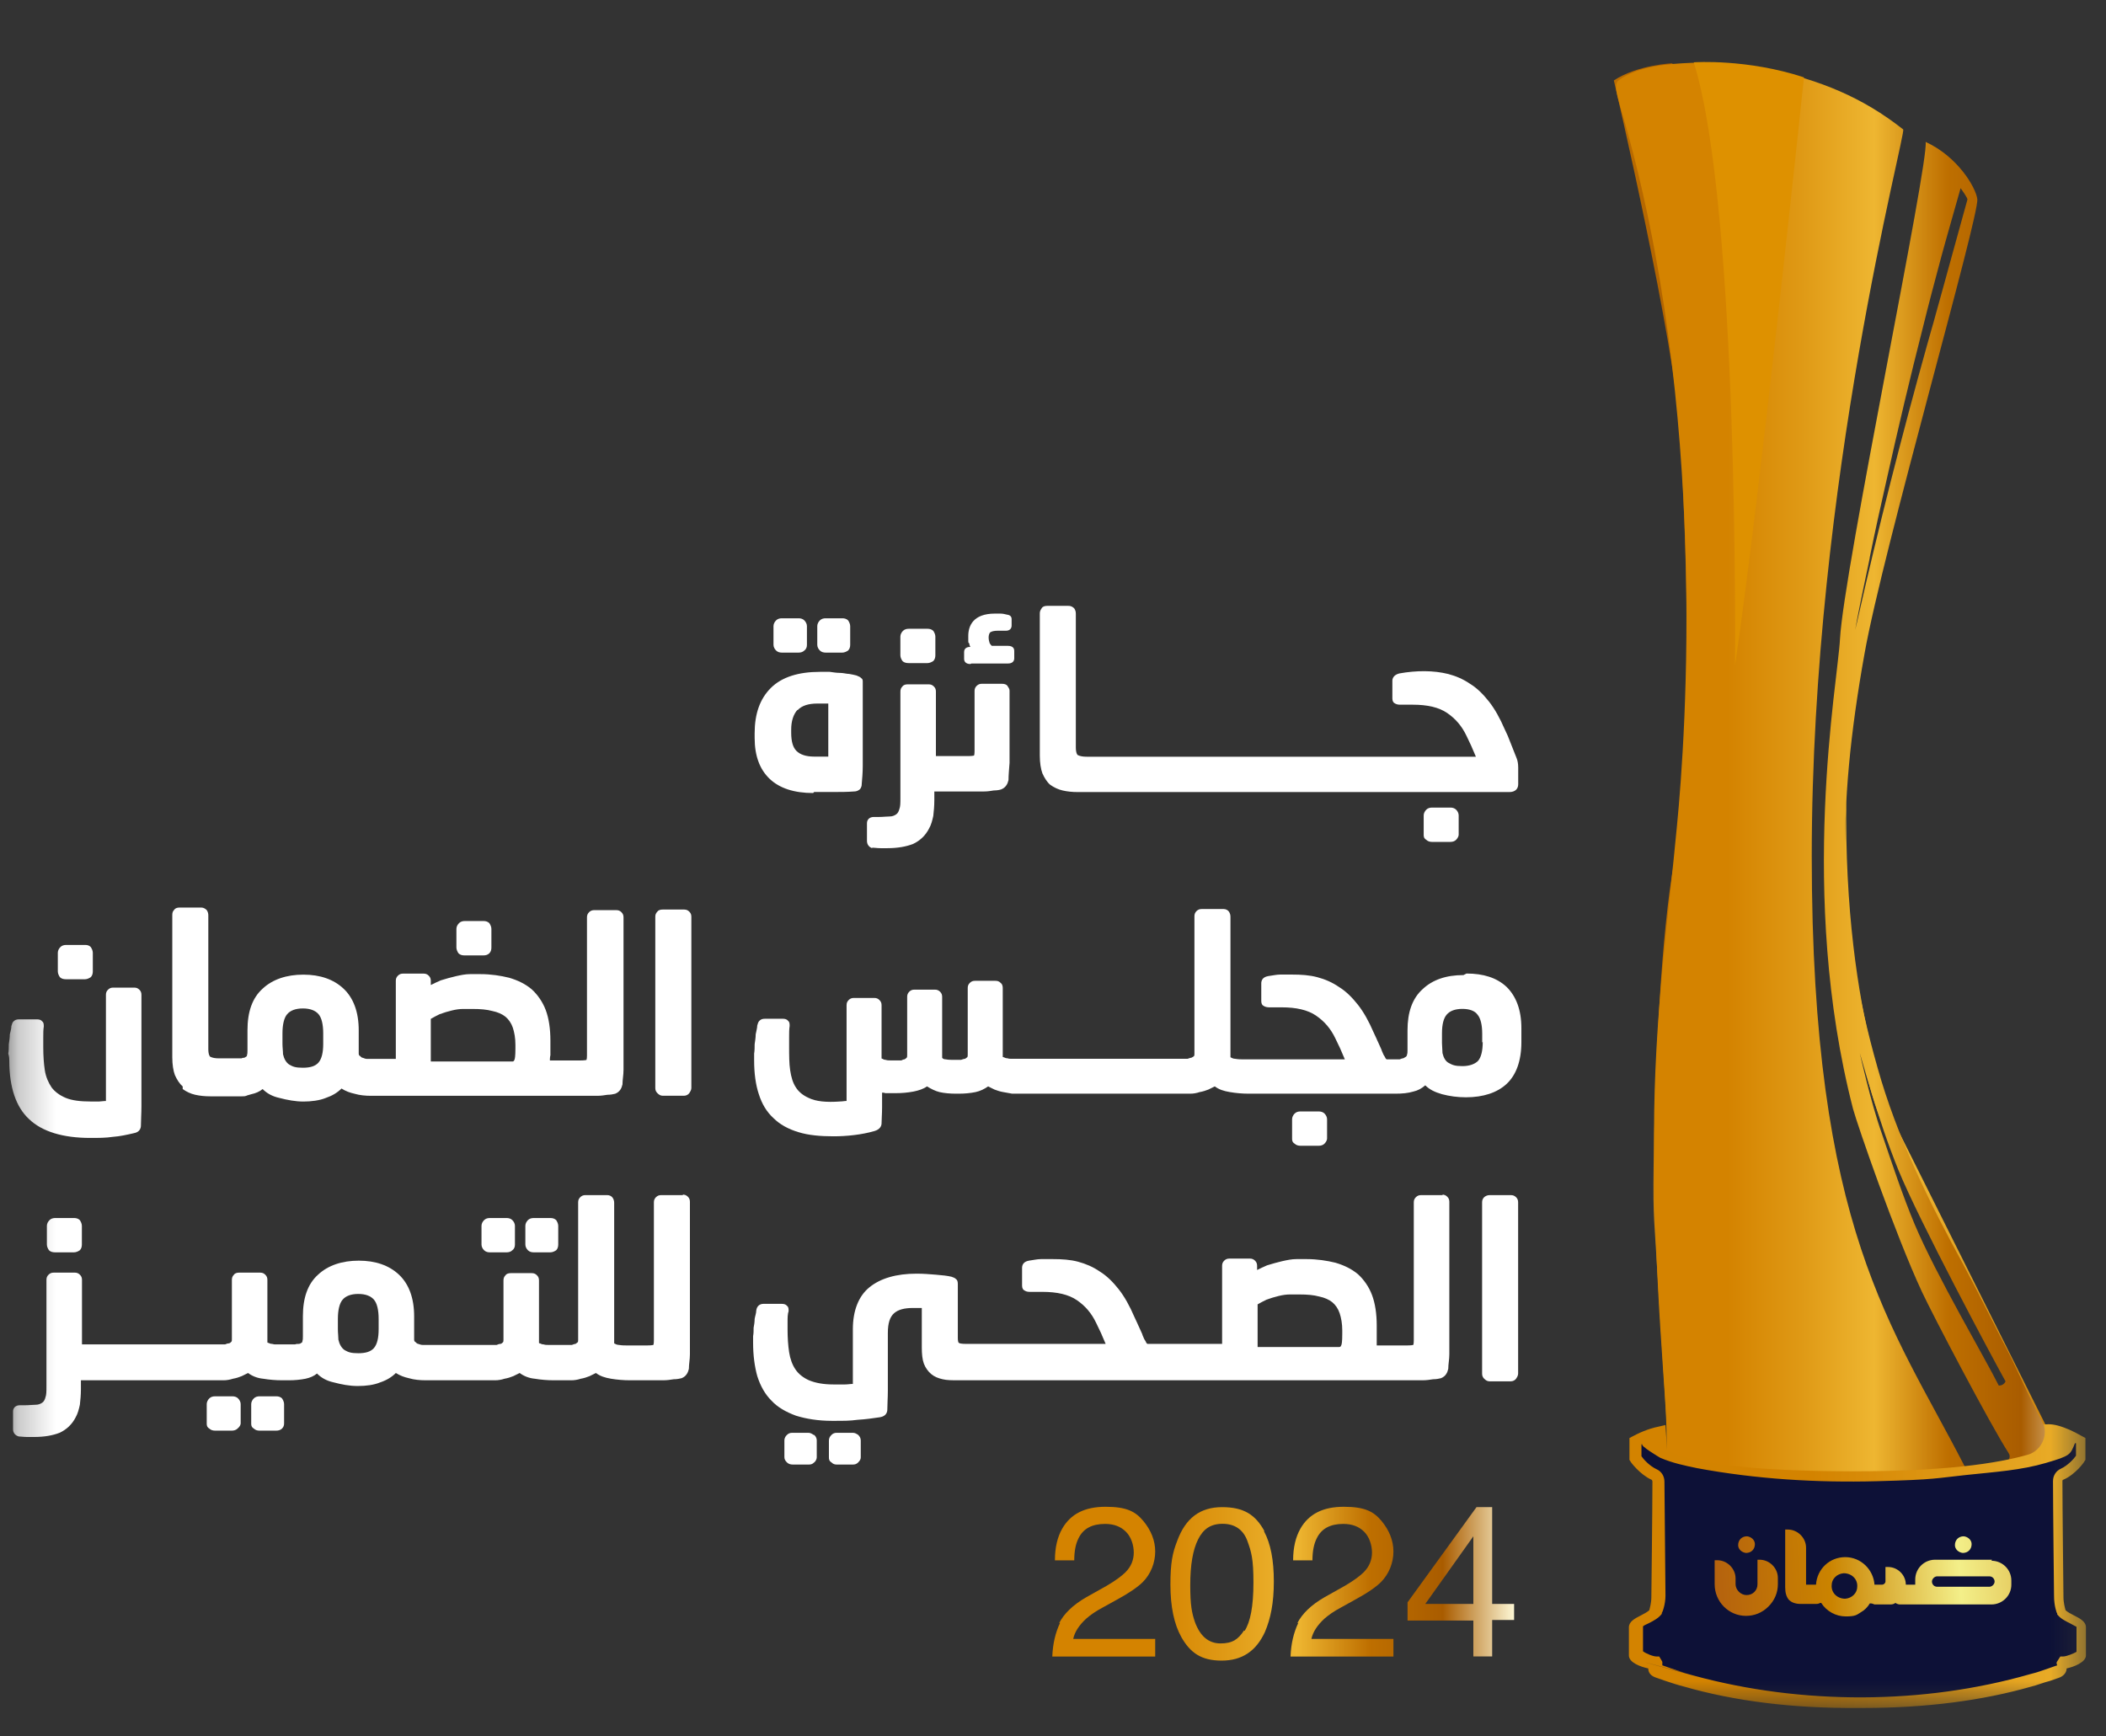<svg width="57" height="47" viewBox="0 0 57 47" fill="none" xmlns="http://www.w3.org/2000/svg">
    <rect x="0" y="0" width="57" height="47" fill="#333333" stroke="none"/>
    <mask id="mask0_3202_237" style="mask-type:luminance" maskUnits="userSpaceOnUse" x="0" y="0"
        width="57" height="47">
        <path d="M56.486 0.504H0.252V46.233H56.486V0.504Z" fill="white" />
    </mask>
    <g mask="url(#mask0_3202_237)">
        <path
            d="M2.457 30.802C2.655 30.802 2.867 30.802 3.051 30.773C3.249 30.759 3.433 30.717 3.616 30.675C3.786 30.647 3.814 30.534 3.814 30.464C3.814 30.309 3.828 30.14 3.828 29.943C3.828 29.746 3.828 29.577 3.828 29.422V26.93C3.828 26.874 3.814 26.831 3.772 26.789C3.729 26.747 3.687 26.733 3.63 26.733H3.065C3.008 26.733 2.966 26.747 2.924 26.789C2.881 26.831 2.867 26.874 2.867 26.93V29.309C2.867 29.45 2.867 29.619 2.867 29.802C2.796 29.802 2.726 29.816 2.683 29.816C2.613 29.816 2.542 29.816 2.457 29.816C2.174 29.816 1.948 29.788 1.779 29.718C1.609 29.647 1.482 29.549 1.397 29.436C1.312 29.309 1.241 29.154 1.213 28.971C1.185 28.788 1.171 28.577 1.171 28.338C1.171 28.099 1.171 28.197 1.171 28.084C1.171 27.972 1.171 27.873 1.185 27.789C1.185 27.733 1.185 27.676 1.143 27.648C1.114 27.606 1.058 27.592 1.001 27.592H0.52C0.45 27.592 0.407 27.606 0.365 27.648C0.337 27.676 0.323 27.718 0.308 27.775C0.308 27.845 0.28 27.93 0.266 28C0.266 28.084 0.252 28.169 0.238 28.267C0.238 28.352 0.238 28.436 0.224 28.521C0.252 28.605 0.252 28.676 0.252 28.718C0.252 29.436 0.436 29.971 0.789 30.295C1.142 30.633 1.708 30.802 2.443 30.802H2.457Z"
            fill="white" />
        <path
            d="M1.791 26.507H2.3C2.357 26.507 2.413 26.479 2.456 26.451C2.498 26.409 2.512 26.352 2.512 26.296V25.789C2.512 25.733 2.484 25.676 2.456 25.634C2.413 25.592 2.371 25.578 2.3 25.578H1.791C1.735 25.578 1.678 25.592 1.636 25.634C1.593 25.676 1.565 25.733 1.565 25.789V26.296C1.565 26.352 1.593 26.409 1.621 26.451C1.664 26.493 1.72 26.507 1.791 26.507Z"
            fill="white" />
        <path
            d="M4.945 29.479C5.044 29.55 5.157 29.606 5.285 29.634C5.412 29.662 5.539 29.676 5.695 29.676H6.514C6.613 29.676 6.642 29.676 6.698 29.648C6.712 29.648 6.741 29.634 6.797 29.62C6.924 29.592 7.023 29.55 7.108 29.479C7.221 29.592 7.363 29.676 7.561 29.719C7.773 29.775 7.999 29.817 8.211 29.817C8.423 29.817 8.649 29.789 8.819 29.719C8.988 29.662 9.13 29.578 9.243 29.465C9.356 29.536 9.469 29.578 9.596 29.606C9.738 29.648 9.893 29.662 10.049 29.662H15.562C15.646 29.662 15.745 29.662 15.844 29.662C15.943 29.662 16.056 29.662 16.155 29.662C16.268 29.662 16.353 29.648 16.438 29.634C16.523 29.634 16.594 29.62 16.65 29.606C16.721 29.578 16.763 29.536 16.792 29.493C16.82 29.451 16.834 29.409 16.848 29.352C16.848 29.226 16.876 29.099 16.876 28.958C16.876 28.817 16.876 28.691 16.876 28.578V24.833C16.876 24.777 16.862 24.735 16.82 24.692C16.777 24.65 16.735 24.636 16.678 24.636H16.085C16.028 24.636 15.986 24.65 15.943 24.692C15.901 24.735 15.887 24.777 15.887 24.833V28.564C15.887 28.663 15.873 28.691 15.873 28.691C15.873 28.691 15.83 28.705 15.703 28.705H14.883C14.883 28.663 14.883 28.62 14.897 28.564C14.897 28.522 14.897 28.48 14.897 28.423V28.17C14.897 27.846 14.855 27.564 14.77 27.339C14.685 27.114 14.544 26.917 14.388 26.776C14.219 26.635 14.021 26.537 13.78 26.466C13.554 26.41 13.286 26.368 13.003 26.368C12.72 26.368 12.833 26.368 12.72 26.368C12.593 26.368 12.466 26.396 12.339 26.424C12.211 26.452 12.07 26.494 11.929 26.537C11.83 26.579 11.745 26.621 11.66 26.663V26.551C11.66 26.494 11.646 26.452 11.604 26.41C11.561 26.368 11.519 26.354 11.462 26.354H10.911C10.854 26.354 10.812 26.368 10.77 26.41C10.727 26.452 10.713 26.494 10.713 26.551V28.663H10.034C10.02 28.663 9.992 28.663 9.935 28.663C9.893 28.663 9.865 28.649 9.822 28.634C9.794 28.634 9.766 28.606 9.738 28.578C9.723 28.578 9.709 28.55 9.709 28.522C9.709 28.48 9.709 28.437 9.709 28.395V27.888C9.709 27.396 9.568 27.015 9.299 26.762C9.031 26.509 8.663 26.382 8.211 26.382C7.758 26.382 7.377 26.509 7.108 26.762C6.825 27.015 6.698 27.396 6.698 27.888V28.423C6.698 28.48 6.698 28.522 6.684 28.564C6.684 28.578 6.684 28.592 6.656 28.606C6.642 28.62 6.613 28.634 6.585 28.634C6.571 28.634 6.557 28.634 6.543 28.648H5.935C5.822 28.648 5.751 28.634 5.695 28.606C5.68 28.606 5.638 28.55 5.638 28.395V24.777C5.638 24.721 5.624 24.678 5.596 24.636C5.567 24.608 5.525 24.566 5.44 24.566H4.861C4.804 24.566 4.747 24.58 4.719 24.622C4.677 24.664 4.663 24.706 4.663 24.763V28.62C4.663 28.817 4.691 28.986 4.733 29.099C4.79 29.226 4.861 29.338 4.945 29.409V29.479ZM7.645 27.973C7.645 27.733 7.688 27.55 7.773 27.452C7.857 27.353 7.999 27.297 8.197 27.297C8.395 27.297 8.536 27.353 8.621 27.452C8.706 27.55 8.748 27.733 8.748 27.973V28.254C8.748 28.494 8.706 28.663 8.621 28.761C8.536 28.86 8.395 28.902 8.197 28.902C7.999 28.902 7.928 28.874 7.829 28.817C7.744 28.761 7.688 28.663 7.66 28.536C7.66 28.451 7.645 28.353 7.645 28.254V27.973ZM11.66 28.705V27.579C11.731 27.536 11.816 27.494 11.9 27.452C12.014 27.41 12.113 27.381 12.226 27.353C12.339 27.325 12.438 27.311 12.537 27.311C12.636 27.311 12.72 27.311 12.791 27.311C13.003 27.311 13.173 27.325 13.328 27.367C13.47 27.396 13.597 27.452 13.682 27.522C13.766 27.593 13.837 27.691 13.88 27.818C13.922 27.945 13.95 28.099 13.95 28.282V28.381C13.95 28.592 13.936 28.663 13.922 28.691C13.908 28.733 13.88 28.733 13.865 28.733H12.367C12.197 28.733 12.056 28.733 11.929 28.733C11.83 28.733 11.731 28.733 11.66 28.733V28.705Z"
            fill="white" />
        <path
            d="M12.579 25.861H13.088C13.145 25.861 13.201 25.846 13.244 25.804C13.286 25.762 13.3 25.706 13.3 25.649V25.143C13.3 25.086 13.272 25.03 13.244 24.988C13.201 24.945 13.145 24.931 13.088 24.931H12.579C12.523 24.931 12.466 24.945 12.424 24.988C12.381 25.03 12.353 25.086 12.353 25.143V25.649C12.353 25.706 12.381 25.762 12.409 25.804C12.452 25.846 12.508 25.861 12.565 25.861H12.579Z"
            fill="white" />
        <path
            d="M18.514 24.62H17.934C17.878 24.62 17.821 24.634 17.793 24.676C17.75 24.718 17.736 24.76 17.736 24.817V29.449C17.736 29.505 17.75 29.547 17.793 29.59C17.835 29.632 17.878 29.66 17.934 29.66H18.514C18.57 29.66 18.627 29.632 18.655 29.59C18.683 29.547 18.712 29.505 18.712 29.449V24.817C18.712 24.76 18.698 24.718 18.655 24.676C18.613 24.634 18.57 24.62 18.514 24.62Z"
            fill="white" />
        <path
            d="M35.692 31.014C35.748 31.014 35.805 31 35.847 30.958C35.904 30.902 35.918 30.845 35.918 30.817V30.296C35.918 30.24 35.89 30.183 35.847 30.141C35.805 30.099 35.748 30.085 35.692 30.085H35.197C35.14 30.085 35.084 30.099 35.041 30.141C34.999 30.183 34.971 30.24 34.971 30.296V30.817C34.971 30.859 34.971 30.916 35.041 30.958C35.084 31 35.14 31.014 35.197 31.014H35.692Z"
            fill="white" />
        <path
            d="M39.608 26.394C39.141 26.394 38.774 26.52 38.505 26.774C38.222 27.027 38.095 27.407 38.095 27.886V28.421C38.095 28.463 38.095 28.52 38.081 28.548C38.081 28.576 38.067 28.59 38.053 28.604C38.025 28.618 38.01 28.632 37.982 28.646C37.954 28.646 37.925 28.66 37.883 28.675C37.841 28.675 37.812 28.675 37.784 28.675H37.572C37.544 28.675 37.53 28.675 37.53 28.675C37.53 28.675 37.502 28.66 37.487 28.618C37.487 28.618 37.473 28.59 37.445 28.548C37.431 28.506 37.403 28.463 37.388 28.407L37.318 28.252C37.304 28.21 37.275 28.168 37.261 28.125L37.176 27.942C37.049 27.647 36.908 27.393 36.752 27.196C36.597 26.999 36.427 26.83 36.243 26.718C36.06 26.591 35.862 26.506 35.65 26.45C35.438 26.394 35.211 26.38 34.971 26.38C34.731 26.38 34.745 26.38 34.646 26.38C34.547 26.38 34.434 26.408 34.321 26.422C34.165 26.45 34.137 26.549 34.137 26.619V27.098C34.137 27.168 34.165 27.21 34.194 27.224C34.236 27.253 34.292 27.267 34.349 27.267C34.392 27.267 34.448 27.267 34.533 27.267C34.603 27.267 34.66 27.267 34.688 27.267C35.084 27.267 35.395 27.337 35.621 27.492C35.847 27.647 36.017 27.844 36.144 28.111L36.272 28.379L36.399 28.675H33.642C33.586 28.675 33.515 28.675 33.43 28.66C33.374 28.66 33.331 28.632 33.303 28.618V24.817C33.303 24.761 33.289 24.718 33.261 24.676C33.232 24.634 33.176 24.606 33.119 24.606H32.526C32.469 24.606 32.427 24.62 32.384 24.662C32.342 24.704 32.328 24.747 32.328 24.803V28.52C32.328 28.548 32.328 28.576 32.313 28.59C32.299 28.604 32.271 28.618 32.243 28.632C32.215 28.632 32.186 28.646 32.144 28.66C32.101 28.66 32.059 28.66 32.031 28.66H27.479C27.451 28.66 27.422 28.66 27.38 28.66C27.337 28.66 27.309 28.66 27.267 28.646C27.224 28.646 27.196 28.632 27.168 28.618C27.168 28.618 27.14 28.618 27.14 28.604V26.746C27.14 26.689 27.125 26.633 27.083 26.605C27.041 26.563 26.998 26.549 26.942 26.549H26.39C26.334 26.549 26.291 26.563 26.249 26.605C26.206 26.647 26.192 26.689 26.192 26.746V28.548C26.192 28.576 26.192 28.604 26.178 28.618C26.164 28.632 26.136 28.646 26.122 28.66C26.093 28.66 26.051 28.675 26.009 28.689C25.966 28.689 25.924 28.689 25.895 28.689H25.839C25.754 28.689 25.669 28.689 25.599 28.675C25.528 28.675 25.514 28.646 25.5 28.632V26.985C25.5 26.929 25.486 26.887 25.443 26.844C25.401 26.802 25.358 26.788 25.302 26.788H24.75C24.694 26.788 24.651 26.802 24.609 26.844C24.567 26.887 24.553 26.929 24.553 26.985V28.562C24.553 28.59 24.553 28.618 24.538 28.632C24.524 28.646 24.51 28.66 24.482 28.675C24.454 28.675 24.425 28.689 24.397 28.703C24.369 28.703 24.326 28.703 24.284 28.703H24.185C24.157 28.703 24.128 28.703 24.086 28.703C24.044 28.703 24.015 28.703 23.973 28.689C23.945 28.689 23.902 28.675 23.888 28.66C23.888 28.66 23.86 28.66 23.86 28.646V27.21C23.86 27.154 23.846 27.112 23.803 27.07C23.761 27.027 23.718 27.013 23.662 27.013H23.111C23.054 27.013 23.012 27.027 22.969 27.07C22.927 27.112 22.913 27.154 22.913 27.21V28.815C22.913 28.984 22.913 29.153 22.913 29.308C22.913 29.449 22.913 29.618 22.913 29.801C22.856 29.801 22.8 29.815 22.743 29.815C22.361 29.843 22.079 29.815 21.881 29.716C21.725 29.646 21.612 29.547 21.541 29.435C21.457 29.308 21.414 29.153 21.386 28.97C21.358 28.787 21.358 28.562 21.358 28.323C21.358 28.083 21.358 28.182 21.358 28.069C21.358 27.956 21.358 27.858 21.372 27.773C21.372 27.717 21.372 27.661 21.329 27.633C21.301 27.59 21.245 27.576 21.188 27.576H20.707C20.637 27.576 20.594 27.59 20.552 27.633C20.524 27.661 20.51 27.703 20.495 27.759C20.495 27.83 20.467 27.914 20.453 27.999C20.453 28.083 20.439 28.168 20.425 28.266C20.425 28.351 20.425 28.435 20.411 28.52C20.411 28.604 20.411 28.66 20.411 28.703C20.411 29.055 20.453 29.364 20.538 29.618C20.623 29.885 20.75 30.097 20.934 30.265C21.103 30.434 21.329 30.561 21.612 30.646C21.881 30.73 22.206 30.758 22.559 30.758C22.913 30.758 23.323 30.716 23.662 30.617C23.817 30.575 23.86 30.477 23.86 30.406C23.86 30.294 23.874 30.153 23.874 29.97C23.874 29.843 23.874 29.702 23.874 29.576C23.902 29.576 23.931 29.576 23.959 29.59C24.015 29.59 24.072 29.59 24.128 29.59H24.242C24.411 29.59 24.567 29.576 24.722 29.547C24.864 29.519 24.991 29.477 25.09 29.407C25.203 29.477 25.316 29.533 25.429 29.561C25.556 29.59 25.712 29.604 25.867 29.604H25.952C26.108 29.604 26.263 29.59 26.404 29.561C26.532 29.533 26.645 29.477 26.744 29.407C26.8 29.435 26.857 29.463 26.913 29.491C26.984 29.519 27.069 29.547 27.154 29.561C27.238 29.576 27.309 29.59 27.394 29.604C27.465 29.604 27.535 29.604 27.606 29.604H31.988C32.059 29.604 32.144 29.604 32.215 29.604C32.299 29.604 32.384 29.59 32.469 29.561C32.554 29.547 32.639 29.519 32.709 29.491C32.766 29.463 32.822 29.435 32.879 29.407C32.992 29.491 33.119 29.533 33.289 29.561C33.459 29.59 33.628 29.604 33.798 29.604H37.77C37.954 29.604 38.109 29.59 38.251 29.547C38.378 29.519 38.477 29.463 38.576 29.378C38.689 29.491 38.83 29.561 39.028 29.618C39.24 29.674 39.452 29.702 39.678 29.702C40.145 29.702 40.527 29.576 40.781 29.336C41.035 29.097 41.177 28.717 41.177 28.21V27.83C41.177 27.337 41.035 26.971 40.781 26.718C40.513 26.464 40.145 26.352 39.693 26.352L39.608 26.394ZM40.131 28.196C40.131 28.449 40.088 28.618 40.004 28.717C39.919 28.801 39.777 28.858 39.58 28.858C39.382 28.858 39.311 28.829 39.212 28.773C39.127 28.731 39.071 28.632 39.042 28.506C39.042 28.421 39.028 28.323 39.028 28.238V27.971C39.028 27.731 39.071 27.562 39.156 27.464C39.24 27.365 39.382 27.309 39.58 27.309C39.777 27.309 39.919 27.365 39.989 27.464C40.074 27.562 40.117 27.745 40.117 27.985V28.224L40.131 28.196Z"
            fill="white" />
        <path
            d="M22.036 21.438H22.164C22.305 21.438 22.46 21.438 22.602 21.438C22.757 21.438 22.927 21.438 23.111 21.424C23.167 21.424 23.21 21.41 23.252 21.381C23.28 21.367 23.323 21.311 23.323 21.227C23.337 21.072 23.351 20.903 23.351 20.72C23.351 20.537 23.351 20.382 23.351 20.241V18.467C23.351 18.411 23.351 18.383 23.309 18.355C23.28 18.326 23.252 18.312 23.181 18.284C23.125 18.27 23.068 18.256 22.983 18.242C22.913 18.242 22.828 18.214 22.729 18.214C22.644 18.214 22.559 18.2 22.46 18.186C22.361 18.186 22.277 18.186 22.192 18.186C21.612 18.186 21.16 18.326 20.863 18.622C20.566 18.918 20.425 19.326 20.425 19.847V19.974C20.425 20.466 20.566 20.832 20.835 21.086C21.103 21.339 21.499 21.466 22.008 21.466L22.036 21.438ZM21.584 19.227C21.697 19.101 21.881 19.044 22.121 19.044C22.361 19.044 22.263 19.044 22.319 19.044C22.347 19.044 22.39 19.044 22.418 19.044V20.48C22.376 20.48 22.319 20.48 22.263 20.48H22.036C21.81 20.48 21.655 20.424 21.556 20.326C21.457 20.227 21.414 20.058 21.414 19.833V19.748C21.414 19.523 21.471 19.34 21.584 19.213V19.227Z"
            fill="white" />
        <path
            d="M21.161 17.665H21.614C21.67 17.665 21.727 17.651 21.769 17.609C21.826 17.567 21.84 17.51 21.84 17.454V16.947C21.84 16.891 21.811 16.835 21.769 16.792C21.727 16.75 21.67 16.736 21.614 16.736H21.161C21.105 16.736 21.048 16.75 21.006 16.792C20.963 16.835 20.935 16.891 20.935 16.947V17.454C20.935 17.51 20.963 17.567 21.006 17.609C21.048 17.651 21.105 17.665 21.161 17.665Z"
            fill="white" />
        <path
            d="M22.346 17.665H22.799C22.855 17.665 22.912 17.637 22.954 17.609C22.997 17.567 23.011 17.51 23.011 17.454V16.947C23.011 16.891 22.982 16.835 22.954 16.792C22.912 16.75 22.855 16.736 22.799 16.736H22.346C22.29 16.736 22.233 16.75 22.191 16.792C22.148 16.835 22.12 16.891 22.12 16.947V17.454C22.12 17.51 22.148 17.567 22.191 17.609C22.233 17.651 22.29 17.665 22.346 17.665Z"
            fill="white" />
        <path
            d="M23.606 22.944C23.663 22.944 23.733 22.959 23.832 22.959C23.917 22.959 23.988 22.959 24.016 22.959C24.299 22.959 24.525 22.916 24.709 22.846C24.893 22.761 25.048 22.621 25.147 22.424C25.204 22.325 25.232 22.212 25.26 22.086C25.274 21.959 25.288 21.818 25.288 21.663V21.424H26.038C26.122 21.424 26.221 21.424 26.32 21.424C26.419 21.424 26.518 21.424 26.631 21.424C26.73 21.424 26.815 21.41 26.9 21.396C26.985 21.396 27.055 21.382 27.098 21.368C27.169 21.339 27.211 21.297 27.239 21.255C27.268 21.213 27.282 21.171 27.296 21.114C27.296 20.987 27.31 20.833 27.324 20.65C27.324 20.466 27.324 20.227 27.324 19.96V19.354C27.324 19.256 27.324 19.157 27.324 19.059C27.324 18.96 27.324 18.833 27.324 18.693C27.324 18.65 27.296 18.608 27.267 18.566C27.239 18.524 27.183 18.509 27.112 18.509H26.575C26.518 18.509 26.476 18.524 26.433 18.566C26.391 18.608 26.377 18.65 26.377 18.707C26.377 19.03 26.377 19.312 26.377 19.566V20.326C26.377 20.424 26.363 20.452 26.363 20.452C26.363 20.452 26.32 20.466 26.193 20.466H25.331V18.721C25.331 18.664 25.317 18.622 25.274 18.58C25.232 18.538 25.189 18.524 25.133 18.524H24.567C24.511 18.524 24.454 18.538 24.426 18.58C24.384 18.622 24.37 18.664 24.37 18.721V21.607C24.37 21.734 24.37 21.832 24.341 21.903C24.327 21.959 24.299 22.015 24.256 22.043C24.214 22.072 24.157 22.1 24.087 22.1C24.002 22.1 23.903 22.114 23.79 22.114H23.649C23.535 22.114 23.465 22.184 23.465 22.283V22.761C23.465 22.86 23.521 22.93 23.606 22.959V22.944Z"
            fill="white" />
        <path
            d="M24.595 17.949H25.104C25.161 17.949 25.217 17.921 25.26 17.893C25.302 17.851 25.316 17.794 25.316 17.738V17.231C25.316 17.175 25.288 17.119 25.26 17.076C25.217 17.034 25.161 17.02 25.104 17.02H24.595C24.539 17.02 24.482 17.034 24.44 17.076C24.397 17.119 24.369 17.175 24.369 17.231V17.738C24.369 17.794 24.397 17.851 24.426 17.893C24.468 17.935 24.525 17.949 24.595 17.949Z"
            fill="white" />
        <path
            d="M26.292 17.96H27.281C27.409 17.96 27.451 17.89 27.451 17.82V17.623C27.451 17.594 27.451 17.482 27.281 17.482H26.843C26.829 17.468 26.801 17.44 26.786 17.411C26.772 17.369 26.758 17.313 26.758 17.256C26.758 17.2 26.772 17.144 26.801 17.116C26.843 17.088 26.914 17.073 26.998 17.073H27.225C27.338 17.073 27.38 17.003 27.38 16.933V16.764C27.38 16.736 27.38 16.651 27.253 16.637C27.196 16.623 27.14 16.609 27.069 16.609C27.013 16.609 26.956 16.609 26.928 16.609C26.334 16.609 26.207 16.947 26.207 17.214C26.207 17.482 26.207 17.355 26.235 17.425C26.235 17.454 26.249 17.482 26.263 17.51C26.108 17.51 26.094 17.608 26.094 17.651V17.834C26.094 17.904 26.136 17.974 26.263 17.974L26.292 17.96Z"
            fill="white" />
        <path
            d="M41.049 20.525L40.809 19.919L40.724 19.736C40.597 19.441 40.455 19.187 40.3 18.99C40.144 18.793 39.975 18.624 39.791 18.512C39.607 18.385 39.409 18.3 39.197 18.244C38.801 18.145 38.335 18.145 37.868 18.23C37.713 18.272 37.685 18.371 37.685 18.427V18.906C37.685 18.976 37.713 19.018 37.741 19.032C37.784 19.061 37.826 19.075 37.897 19.075C37.939 19.075 37.996 19.075 38.08 19.075C38.151 19.075 38.208 19.075 38.236 19.075C38.632 19.075 38.943 19.145 39.169 19.3C39.395 19.455 39.565 19.652 39.692 19.919L39.819 20.187L39.946 20.483H29.415C29.302 20.483 29.231 20.468 29.174 20.44C29.16 20.44 29.118 20.384 29.118 20.229V16.611C29.118 16.555 29.104 16.512 29.076 16.47C29.047 16.442 29.005 16.4 28.92 16.4H28.34C28.284 16.4 28.227 16.414 28.199 16.456C28.171 16.498 28.143 16.54 28.143 16.597V20.454C28.143 20.651 28.171 20.82 28.213 20.933C28.27 21.06 28.34 21.172 28.425 21.243C28.524 21.313 28.637 21.369 28.765 21.398C28.892 21.426 29.019 21.44 29.174 21.44H40.851C41.007 21.44 41.091 21.355 41.091 21.229V20.778C41.091 20.68 41.077 20.595 41.049 20.525Z"
            fill="white" />
        <path
            d="M39.254 22.789C39.311 22.789 39.367 22.775 39.41 22.733C39.466 22.676 39.48 22.62 39.48 22.592V22.071C39.48 22.015 39.452 21.958 39.41 21.916C39.367 21.874 39.311 21.86 39.254 21.86H38.759C38.703 21.86 38.646 21.874 38.604 21.916C38.562 21.958 38.533 22.015 38.533 22.071V22.592C38.533 22.634 38.533 22.691 38.604 22.733C38.646 22.775 38.703 22.789 38.759 22.789H39.254Z"
            fill="white" />
        <path
            d="M1.495 32.97C1.439 32.97 1.382 32.984 1.34 33.026C1.297 33.069 1.269 33.125 1.269 33.181V33.688C1.269 33.744 1.297 33.801 1.326 33.843C1.368 33.885 1.425 33.899 1.495 33.899H2.004C2.061 33.899 2.117 33.871 2.16 33.843C2.202 33.801 2.216 33.744 2.216 33.688V33.181C2.216 33.125 2.188 33.069 2.16 33.026C2.117 32.984 2.061 32.97 2.004 32.97H1.495Z"
            fill="white" />
        <path
            d="M6.273 37.796H5.821C5.764 37.796 5.708 37.81 5.665 37.852C5.623 37.895 5.595 37.951 5.595 38.007V38.528C5.595 38.57 5.595 38.627 5.665 38.669C5.708 38.711 5.764 38.725 5.821 38.725H6.273C6.33 38.725 6.386 38.711 6.429 38.669C6.499 38.612 6.514 38.556 6.514 38.528V38.007C6.514 37.951 6.485 37.895 6.443 37.852C6.401 37.81 6.344 37.796 6.287 37.796H6.273Z"
            fill="white" />
        <path
            d="M7.477 37.796H7.025C6.968 37.796 6.912 37.81 6.87 37.852C6.827 37.895 6.799 37.951 6.799 38.007V38.528C6.799 38.57 6.799 38.627 6.87 38.669C6.912 38.711 6.968 38.725 7.025 38.725H7.477C7.534 38.725 7.59 38.711 7.633 38.669C7.675 38.627 7.689 38.584 7.689 38.528V38.007C7.689 37.951 7.661 37.895 7.633 37.852C7.59 37.81 7.534 37.796 7.477 37.796Z"
            fill="white" />
        <path
            d="M13.258 32.97C13.202 32.97 13.145 32.984 13.103 33.026C13.06 33.069 13.032 33.125 13.032 33.181V33.688C13.032 33.744 13.06 33.801 13.103 33.843C13.145 33.885 13.202 33.899 13.258 33.899H13.711C13.767 33.899 13.824 33.885 13.866 33.843C13.923 33.801 13.937 33.744 13.937 33.688V33.181C13.937 33.125 13.909 33.069 13.866 33.026C13.824 32.984 13.767 32.97 13.711 32.97H13.258Z"
            fill="white" />
        <path
            d="M14.445 32.97C14.388 32.97 14.332 32.984 14.289 33.026C14.247 33.069 14.219 33.125 14.219 33.181V33.688C14.219 33.744 14.247 33.801 14.289 33.843C14.332 33.885 14.388 33.899 14.445 33.899H14.897C14.954 33.899 15.01 33.871 15.053 33.843C15.095 33.801 15.109 33.744 15.109 33.688V33.181C15.109 33.125 15.081 33.069 15.053 33.026C15.01 32.984 14.954 32.97 14.897 32.97H14.445Z"
            fill="white" />
        <path
            d="M18.489 32.35H17.896C17.839 32.35 17.797 32.364 17.754 32.406C17.712 32.449 17.698 32.491 17.698 32.547V36.278C17.698 36.377 17.684 36.405 17.684 36.405C17.684 36.405 17.641 36.419 17.514 36.419H16.963C16.906 36.419 16.835 36.419 16.751 36.405C16.694 36.405 16.652 36.377 16.623 36.363V32.561C16.623 32.505 16.609 32.463 16.581 32.42C16.553 32.378 16.496 32.35 16.44 32.35H15.846C15.789 32.35 15.747 32.364 15.705 32.406C15.662 32.449 15.648 32.491 15.648 32.547V36.264C15.648 36.292 15.648 36.32 15.634 36.334C15.62 36.349 15.591 36.363 15.577 36.377C15.549 36.377 15.521 36.391 15.478 36.405C15.436 36.405 15.394 36.405 15.365 36.405H14.927C14.899 36.405 14.871 36.405 14.828 36.405C14.786 36.405 14.758 36.405 14.715 36.391C14.673 36.391 14.644 36.377 14.616 36.363C14.616 36.363 14.588 36.363 14.588 36.349V34.659C14.588 34.603 14.574 34.56 14.531 34.518C14.489 34.476 14.447 34.462 14.39 34.462H13.825C13.768 34.462 13.711 34.476 13.683 34.518C13.641 34.56 13.627 34.603 13.627 34.659V36.264C13.627 36.292 13.627 36.32 13.612 36.334C13.598 36.349 13.57 36.377 13.542 36.377C13.514 36.377 13.471 36.391 13.443 36.405C13.4 36.405 13.358 36.405 13.33 36.405H11.534C11.52 36.405 11.492 36.405 11.435 36.405C11.393 36.405 11.365 36.391 11.322 36.377C11.294 36.377 11.266 36.349 11.238 36.32C11.223 36.32 11.209 36.292 11.209 36.264C11.209 36.222 11.209 36.179 11.209 36.137V35.63C11.209 35.138 11.068 34.758 10.799 34.504C10.531 34.251 10.163 34.124 9.711 34.124C9.258 34.124 8.877 34.251 8.608 34.504C8.325 34.758 8.198 35.138 8.198 35.63V36.166C8.198 36.222 8.198 36.264 8.184 36.306C8.184 36.32 8.184 36.334 8.156 36.349C8.142 36.363 8.113 36.377 8.085 36.377C8.057 36.377 8.014 36.377 7.986 36.391C7.944 36.391 7.915 36.391 7.887 36.391H7.576C7.548 36.391 7.52 36.391 7.477 36.391C7.435 36.391 7.407 36.391 7.364 36.377C7.322 36.377 7.293 36.363 7.265 36.349C7.265 36.349 7.237 36.349 7.237 36.334V34.645C7.237 34.589 7.223 34.546 7.18 34.504C7.138 34.462 7.096 34.448 7.039 34.448H6.474C6.417 34.448 6.36 34.462 6.332 34.504C6.29 34.546 6.276 34.589 6.276 34.645V36.25C6.276 36.278 6.276 36.306 6.261 36.32C6.247 36.334 6.219 36.363 6.191 36.363C6.163 36.363 6.12 36.377 6.092 36.391C6.049 36.391 6.007 36.391 5.979 36.391H2.219V34.645C2.219 34.589 2.204 34.546 2.162 34.504C2.12 34.462 2.077 34.448 2.021 34.448H1.455C1.399 34.448 1.356 34.462 1.314 34.504C1.271 34.546 1.257 34.589 1.257 34.645V37.531C1.257 37.658 1.257 37.756 1.229 37.827C1.215 37.883 1.187 37.939 1.144 37.968C1.102 37.996 1.045 38.024 0.975 38.024C0.89 38.024 0.791 38.038 0.678 38.038H0.536C0.423 38.038 0.353 38.108 0.353 38.207V38.686C0.353 38.784 0.409 38.855 0.508 38.883C0.565 38.883 0.635 38.897 0.734 38.897C0.819 38.897 0.89 38.897 0.918 38.897C1.201 38.897 1.427 38.855 1.611 38.784C1.794 38.7 1.95 38.559 2.049 38.362C2.105 38.263 2.134 38.151 2.162 38.024C2.176 37.897 2.19 37.756 2.19 37.602V37.362H6.007C6.007 37.362 6.035 37.362 6.049 37.362C6.134 37.362 6.219 37.348 6.304 37.32C6.389 37.306 6.474 37.278 6.544 37.249C6.601 37.221 6.657 37.193 6.714 37.165C6.827 37.249 6.968 37.306 7.124 37.32C7.293 37.348 7.463 37.362 7.633 37.362H7.831C7.972 37.362 8.128 37.348 8.269 37.32C8.396 37.292 8.495 37.249 8.58 37.179C8.693 37.292 8.834 37.376 9.032 37.419C9.244 37.475 9.456 37.517 9.683 37.517C9.909 37.517 10.121 37.489 10.29 37.419C10.46 37.362 10.601 37.278 10.714 37.165C10.828 37.236 10.941 37.278 11.068 37.306C11.209 37.348 11.365 37.362 11.52 37.362H13.174C13.245 37.362 13.316 37.362 13.4 37.362C13.485 37.362 13.57 37.348 13.655 37.32C13.74 37.306 13.825 37.278 13.895 37.249C13.952 37.221 14.008 37.193 14.065 37.165C14.178 37.249 14.319 37.306 14.475 37.32C14.644 37.348 14.814 37.362 14.984 37.362H15.238C15.309 37.362 15.38 37.362 15.464 37.362C15.549 37.362 15.634 37.348 15.719 37.32C15.804 37.306 15.888 37.278 15.959 37.249C16.016 37.221 16.072 37.193 16.129 37.165C16.242 37.249 16.369 37.292 16.539 37.32C16.708 37.348 16.878 37.362 17.048 37.362H17.359C17.443 37.362 17.542 37.362 17.641 37.362C17.74 37.362 17.853 37.362 17.952 37.362C18.051 37.362 18.15 37.348 18.235 37.334C18.32 37.334 18.39 37.32 18.447 37.306C18.518 37.278 18.56 37.236 18.588 37.193C18.617 37.151 18.631 37.109 18.645 37.052C18.645 36.926 18.673 36.799 18.673 36.658C18.673 36.517 18.673 36.391 18.673 36.278V32.533C18.673 32.477 18.659 32.434 18.617 32.392C18.574 32.35 18.532 32.336 18.475 32.336L18.489 32.35ZM10.248 35.701V35.982C10.248 36.222 10.206 36.391 10.121 36.489C10.036 36.588 9.895 36.63 9.697 36.63C9.499 36.63 9.428 36.602 9.329 36.546C9.244 36.489 9.188 36.391 9.159 36.264C9.159 36.179 9.145 36.081 9.145 35.982V35.701C9.145 35.462 9.188 35.278 9.273 35.18C9.357 35.081 9.499 35.025 9.697 35.025C9.895 35.025 10.036 35.081 10.121 35.18C10.206 35.278 10.248 35.462 10.248 35.701Z"
            fill="white" />
        <path
            d="M22.021 38.84C21.979 38.812 21.936 38.784 21.88 38.784H21.442C21.385 38.784 21.343 38.798 21.3 38.84C21.272 38.868 21.23 38.911 21.23 38.995V39.446C21.23 39.502 21.258 39.544 21.3 39.586C21.343 39.629 21.399 39.643 21.456 39.643H21.894C21.95 39.643 21.993 39.629 22.035 39.586C22.092 39.544 22.106 39.474 22.106 39.446V38.995C22.106 38.911 22.064 38.868 22.035 38.84H22.021Z"
            fill="white" />
        <path
            d="M23.227 38.84C23.184 38.812 23.142 38.784 23.085 38.784H22.647C22.59 38.784 22.548 38.798 22.506 38.84C22.463 38.882 22.435 38.925 22.435 38.995V39.446C22.435 39.488 22.435 39.544 22.506 39.586C22.548 39.629 22.59 39.643 22.647 39.643H23.085C23.142 39.643 23.184 39.629 23.227 39.586C23.283 39.53 23.297 39.488 23.297 39.446V38.995C23.297 38.925 23.269 38.882 23.227 38.84Z"
            fill="white" />
        <path
            d="M39.057 32.35H38.463C38.407 32.35 38.364 32.364 38.322 32.406C38.279 32.449 38.265 32.491 38.265 32.547V36.278C38.265 36.377 38.251 36.405 38.251 36.405C38.251 36.405 38.209 36.419 38.081 36.419H37.262C37.262 36.377 37.262 36.334 37.262 36.278C37.262 36.236 37.262 36.194 37.262 36.137V35.884C37.262 35.56 37.219 35.278 37.134 35.053C37.05 34.828 36.908 34.631 36.753 34.49C36.583 34.349 36.385 34.251 36.145 34.18C35.919 34.124 35.65 34.082 35.367 34.082C35.085 34.082 35.198 34.082 35.085 34.082C34.957 34.082 34.83 34.11 34.703 34.138C34.576 34.166 34.434 34.209 34.293 34.251C34.194 34.293 34.109 34.335 34.024 34.377V34.265C34.024 34.209 34.01 34.166 33.968 34.124C33.925 34.082 33.883 34.068 33.827 34.068H33.275C33.219 34.068 33.176 34.082 33.134 34.124C33.091 34.166 33.077 34.209 33.077 34.265V36.377H31.098C31.07 36.377 31.056 36.377 31.056 36.377C31.056 36.377 31.027 36.363 31.013 36.32C31.013 36.32 30.999 36.292 30.971 36.25C30.957 36.208 30.928 36.166 30.914 36.109L30.844 35.954C30.83 35.912 30.801 35.87 30.787 35.828L30.702 35.645C30.575 35.349 30.434 35.095 30.278 34.898C30.123 34.701 29.953 34.532 29.769 34.42C29.586 34.293 29.388 34.209 29.176 34.152C28.964 34.096 28.737 34.082 28.497 34.082C28.257 34.082 28.271 34.082 28.172 34.082C28.073 34.082 27.96 34.11 27.847 34.124C27.691 34.152 27.663 34.251 27.663 34.321V34.8C27.663 34.87 27.691 34.912 27.72 34.926C27.762 34.955 27.804 34.969 27.875 34.969C27.918 34.969 27.974 34.969 28.059 34.969C28.13 34.969 28.186 34.969 28.214 34.969C28.61 34.969 28.921 35.039 29.147 35.194C29.374 35.349 29.543 35.546 29.67 35.813L29.798 36.081L29.925 36.377H27.267H26.518H26.151C26.023 36.377 25.967 36.363 25.953 36.349C25.938 36.349 25.924 36.292 25.924 36.222V34.758C25.924 34.687 25.91 34.645 25.868 34.617C25.84 34.589 25.797 34.575 25.755 34.56C25.642 34.532 25.5 34.518 25.331 34.504C25.161 34.49 24.991 34.476 24.808 34.476C24.256 34.476 23.832 34.603 23.535 34.842C23.238 35.081 23.083 35.476 23.083 35.982V36.785C23.083 36.855 23.083 36.926 23.083 36.996C23.083 37.066 23.083 37.151 23.083 37.236C23.083 37.306 23.083 37.376 23.083 37.461C23.012 37.461 22.942 37.475 22.871 37.475C22.772 37.475 22.673 37.475 22.56 37.475C22.277 37.475 22.065 37.432 21.895 37.362C21.74 37.292 21.613 37.193 21.528 37.066C21.443 36.94 21.387 36.785 21.358 36.602C21.33 36.419 21.316 36.208 21.316 35.996C21.316 35.785 21.316 35.856 21.316 35.771C21.316 35.673 21.316 35.574 21.344 35.49C21.344 35.433 21.344 35.377 21.302 35.349C21.273 35.307 21.217 35.293 21.16 35.293H20.666C20.552 35.293 20.482 35.363 20.468 35.476C20.468 35.546 20.439 35.616 20.425 35.701C20.425 35.785 20.411 35.87 20.397 35.94C20.397 36.025 20.397 36.095 20.383 36.166C20.383 36.236 20.383 36.292 20.383 36.349C20.383 36.686 20.425 36.996 20.496 37.249C20.581 37.517 20.708 37.742 20.878 37.911C21.047 38.094 21.273 38.221 21.542 38.32C21.811 38.404 22.136 38.46 22.517 38.46C22.899 38.46 22.984 38.46 23.21 38.432C23.436 38.418 23.634 38.39 23.818 38.362C23.988 38.334 24.016 38.221 24.016 38.151C24.016 37.996 24.03 37.841 24.03 37.644C24.03 37.433 24.03 37.278 24.03 37.137V36.081C24.03 35.813 24.087 35.645 24.2 35.546C24.313 35.447 24.482 35.405 24.709 35.405C24.935 35.405 24.822 35.405 24.85 35.405C24.878 35.405 24.906 35.405 24.949 35.405V36.475C24.949 36.644 24.963 36.799 25.005 36.912C25.048 37.024 25.119 37.123 25.203 37.193C25.288 37.264 25.387 37.306 25.514 37.334C25.627 37.362 25.769 37.362 25.924 37.362H26.433H26.504H26.716H27.352H37.912C37.997 37.362 38.096 37.362 38.195 37.362C38.294 37.362 38.407 37.362 38.506 37.362C38.605 37.362 38.703 37.348 38.788 37.334C38.873 37.334 38.944 37.32 39 37.306C39.071 37.278 39.114 37.236 39.142 37.193C39.17 37.151 39.184 37.109 39.198 37.052C39.198 36.926 39.227 36.799 39.227 36.658C39.227 36.517 39.227 36.391 39.227 36.278V32.533C39.227 32.477 39.212 32.434 39.17 32.392C39.128 32.35 39.085 32.336 39.029 32.336L39.057 32.35ZM34.038 36.433V35.307C34.109 35.264 34.194 35.222 34.279 35.18C34.392 35.138 34.491 35.109 34.604 35.081C34.717 35.053 34.816 35.039 34.915 35.039C35.014 35.039 35.099 35.039 35.169 35.039C35.382 35.039 35.551 35.053 35.707 35.095C35.848 35.124 35.975 35.18 36.06 35.25C36.145 35.321 36.215 35.419 36.258 35.546C36.3 35.673 36.329 35.828 36.329 36.011V36.109C36.329 36.32 36.315 36.391 36.3 36.419C36.286 36.461 36.258 36.461 36.244 36.461H34.745C34.576 36.461 34.434 36.461 34.307 36.461C34.208 36.461 34.109 36.461 34.038 36.461V36.433Z"
            fill="white" />
        <path
            d="M40.891 32.35H40.312C40.255 32.35 40.199 32.378 40.17 32.406C40.128 32.448 40.114 32.491 40.114 32.547V37.179C40.114 37.235 40.128 37.278 40.17 37.32C40.213 37.362 40.255 37.39 40.312 37.39H40.891C40.948 37.39 41.004 37.362 41.033 37.32C41.061 37.278 41.089 37.235 41.089 37.179V32.547C41.089 32.491 41.075 32.448 41.033 32.406C40.99 32.364 40.948 32.35 40.891 32.35Z"
            fill="white" />
        <path
            d="M28.665 43.939C28.792 43.686 29.032 43.447 29.4 43.235L29.951 42.926C30.192 42.785 30.361 42.658 30.46 42.56C30.616 42.405 30.686 42.222 30.686 42.025C30.686 41.828 30.616 41.602 30.474 41.462C30.333 41.321 30.149 41.25 29.909 41.25C29.555 41.25 29.315 41.377 29.188 41.645C29.117 41.785 29.075 41.982 29.075 42.236H28.552C28.552 41.884 28.622 41.602 28.75 41.377C28.976 40.983 29.357 40.786 29.923 40.786C30.488 40.786 30.729 40.912 30.941 41.166C31.153 41.419 31.266 41.701 31.266 41.996C31.266 42.292 31.153 42.602 30.927 42.827C30.799 42.954 30.559 43.123 30.22 43.306L29.838 43.517C29.654 43.615 29.513 43.714 29.4 43.813C29.216 43.982 29.089 44.165 29.047 44.362H31.266V44.84H28.481C28.495 44.488 28.566 44.193 28.693 43.925L28.665 43.939Z"
            fill="url(#paint0_linear_3202_237)" />
        <path
            d="M34.208 41.444C34.392 41.782 34.477 42.232 34.477 42.809C34.477 43.387 34.392 43.809 34.236 44.175C33.996 44.696 33.614 44.95 33.063 44.95C32.512 44.95 32.215 44.738 31.975 44.316C31.777 43.964 31.678 43.485 31.678 42.894C31.678 42.303 31.734 42.035 31.861 41.711C32.088 41.092 32.483 40.796 33.077 40.796C33.671 40.796 33.982 41.007 34.222 41.444H34.208ZM33.685 44.147C33.841 43.908 33.925 43.485 33.925 42.838C33.925 42.19 33.869 42.007 33.756 41.697C33.643 41.401 33.416 41.247 33.091 41.247C32.766 41.247 32.568 41.388 32.427 41.669C32.286 41.951 32.215 42.359 32.215 42.908C32.215 43.457 32.257 43.654 32.342 43.908C32.483 44.288 32.71 44.485 33.035 44.485C33.36 44.485 33.515 44.372 33.671 44.133L33.685 44.147Z"
            fill="url(#paint1_linear_3202_237)" />
        <path
            d="M35.112 43.939C35.24 43.686 35.48 43.447 35.848 43.235L36.399 42.926C36.639 42.785 36.809 42.658 36.908 42.56C37.063 42.405 37.134 42.222 37.134 42.025C37.134 41.828 37.063 41.602 36.922 41.462C36.781 41.321 36.597 41.25 36.356 41.25C36.003 41.25 35.763 41.377 35.636 41.645C35.565 41.785 35.522 41.982 35.522 42.236H34.999C34.999 41.884 35.07 41.602 35.197 41.377C35.423 40.983 35.805 40.786 36.371 40.786C36.936 40.786 37.176 40.912 37.389 41.166C37.6 41.419 37.714 41.701 37.714 41.996C37.714 42.292 37.6 42.602 37.374 42.827C37.247 42.954 37.007 43.123 36.667 43.306L36.286 43.517C36.102 43.615 35.961 43.714 35.848 43.813C35.664 43.982 35.537 44.165 35.494 44.362H37.714V44.84H34.929C34.943 44.488 35.014 44.193 35.141 43.925L35.112 43.939Z"
            fill="url(#paint2_linear_3202_237)" />
        <path
            d="M39.877 44.851V43.865H38.096V43.373L39.962 40.796H40.386V43.415H40.98V43.851H40.386V44.837H39.877V44.851ZM39.877 43.415V41.585L38.577 43.415H39.877Z"
            fill="url(#paint3_linear_3202_237)" />
        <path
            d="M47.312 42.038C47.439 42.038 47.552 41.939 47.552 41.798C47.552 41.686 47.453 41.601 47.34 41.587C47.213 41.587 47.1 41.686 47.1 41.827C47.1 41.939 47.199 42.024 47.312 42.038ZM53.136 42.038C53.263 42.038 53.377 41.939 53.377 41.798C53.377 41.686 53.278 41.601 53.164 41.587C53.037 41.587 52.924 41.686 52.924 41.827C52.924 41.939 53.023 42.024 53.136 42.038ZM47.694 42.221H47.623V42.868C47.623 42.953 47.595 43.023 47.538 43.08C47.482 43.136 47.411 43.164 47.326 43.164C47.171 43.164 47.044 43.023 47.044 42.868V42.714C47.044 42.446 46.831 42.221 46.549 42.221H46.478V42.868C46.478 43.333 46.86 43.727 47.326 43.727C47.552 43.727 47.764 43.643 47.92 43.474C48.075 43.319 48.174 43.094 48.174 42.868V42.699C48.174 42.432 47.962 42.207 47.68 42.207L47.694 42.221ZM53.914 42.221H52.387C52.09 42.221 51.85 42.46 51.85 42.756V42.897H51.595C51.595 42.643 51.383 42.432 51.115 42.432H51.044V42.812C51.044 42.854 51.002 42.897 50.945 42.897H50.747C50.719 42.488 50.38 42.164 49.97 42.164C49.56 42.164 49.206 42.488 49.192 42.897H48.98C48.938 42.897 48.924 42.897 48.924 42.897C48.924 42.897 48.924 42.897 48.924 42.826V41.911C48.924 41.644 48.697 41.418 48.429 41.418H48.358V42.967C48.358 43.108 48.386 43.22 48.457 43.291C48.528 43.361 48.627 43.403 48.782 43.403H49.093C49.121 43.403 49.136 43.403 49.15 43.403C49.15 43.403 49.15 43.403 49.178 43.403C49.221 43.403 49.263 43.403 49.305 43.375C49.305 43.375 49.319 43.375 49.334 43.375C49.475 43.6 49.729 43.741 49.998 43.741C50.267 43.741 50.295 43.699 50.408 43.629C50.507 43.572 50.592 43.488 50.648 43.389C50.648 43.389 50.662 43.389 50.676 43.389C50.705 43.389 50.733 43.403 50.775 43.417C50.775 43.417 50.804 43.417 50.818 43.417C50.846 43.417 50.889 43.417 50.917 43.417H51.03C51.101 43.417 51.157 43.417 51.214 43.417C51.256 43.417 51.313 43.403 51.341 43.375C51.383 43.403 51.426 43.403 51.468 43.417C51.525 43.417 51.595 43.417 51.666 43.417H53.857H53.928C54.225 43.417 54.465 43.178 54.465 42.882V42.77C54.465 42.474 54.225 42.235 53.928 42.235L53.914 42.221ZM49.984 43.277C49.786 43.277 49.616 43.122 49.63 42.925C49.63 42.756 49.772 42.615 49.941 42.615C50.139 42.615 50.309 42.77 50.295 42.967C50.295 43.136 50.154 43.277 49.984 43.277ZM53.857 42.953H52.458C52.373 42.953 52.316 42.882 52.316 42.812C52.316 42.742 52.387 42.671 52.458 42.671H53.857C53.942 42.671 53.998 42.742 53.998 42.812C53.998 42.882 53.928 42.953 53.857 42.953Z"
            fill="url(#paint4_linear_3202_237)" />
        <path
            d="M47.115 36.671C46.054 35.165 45.093 30.969 46.04 23.93C46.846 17.904 46.337 10.555 46.182 8.555C46.026 6.556 45.743 3.571 45.263 1.713C45.263 1.713 44.316 1.755 43.68 2.178C43.68 2.178 45.362 9.358 45.489 11.864C45.616 14.37 45.871 20.354 45.319 23.296C44.952 25.281 44.811 28.787 44.768 30.857C44.726 32.926 44.768 32.884 44.825 33.912L45.15 39.149C45.15 39.149 44.994 39.515 48.444 39.853C48.981 39.909 51.624 39.67 51.624 39.67C51.624 39.67 48.217 38.192 47.129 36.657L47.115 36.671Z"
            fill="url(#paint5_linear_3202_237)" />
        <path
            d="M49.971 21.592C49.971 21.592 49.674 26.238 50.664 29.617C51.413 32.151 55.244 39.092 55.244 39.092L55.555 38.951L51.413 30.672C51.413 30.672 49.886 27.674 49.971 21.606V21.592Z"
            fill="url(#paint6_linear_3202_237)" />
        <path
            d="M55.553 38.94C55.426 38.94 54.507 36.884 54.408 36.701C53.984 35.885 53.588 35.068 53.15 34.251C52.217 32.548 51.34 30.774 50.817 28.901C49.729 25.086 49.7 21.96 50.464 17.695C50.959 14.907 53.574 5.854 53.517 5.389C53.475 5.066 52.98 4.235 52.118 3.841C52.217 4.376 49.898 15.442 49.8 17.3C49.743 18.455 48.654 24.199 50.153 30.014C50.266 30.436 51.298 33.421 52.019 34.969C52.33 35.631 53.842 38.517 54.365 39.334C54.436 39.432 54.365 39.573 54.252 39.587C53.786 39.658 53.956 39.672 53.334 39.756C53.263 39.756 53.192 39.728 53.164 39.672C51.213 35.87 49.036 33.308 49.036 23.171C49.036 13.034 51.609 3.573 51.51 3.503C50.407 2.63 49.248 2.165 47.863 1.87C47.17 1.729 46.463 1.672 45.771 1.701C45.135 1.729 44.343 1.785 43.82 2.165C43.65 2.278 43.791 2.644 43.89 3.01C46.251 11.091 45.629 19.891 45.389 22.34C45.163 24.776 44.767 27.55 44.767 30.675C44.767 35.096 45.12 37.757 45.106 38.94V40.235L52.075 41.333L55.383 40.319L55.539 38.94H55.553ZM50.605 15.09C50.747 14.386 50.902 13.696 51.058 13.006C51.369 11.612 51.694 10.232 52.047 8.853C52.203 8.219 52.372 7.586 52.542 6.952C52.584 6.783 53.065 5.094 53.065 5.094C53.065 5.094 53.263 5.361 53.249 5.403C52.98 6.361 52.655 7.572 52.386 8.529C52.316 8.796 52.231 9.064 52.16 9.331C51.468 11.809 50.831 14.316 50.266 16.822C50.238 16.934 50.209 17.047 50.195 17.159C50.252 16.765 50.464 15.78 50.605 15.104V15.09ZM54.097 37.504C53.772 36.842 52.401 34.519 51.821 33.139C51.496 32.365 51.199 31.464 50.93 30.675C50.633 29.845 50.337 28.507 50.337 28.507C50.337 28.507 50.605 29.436 50.633 29.507C50.86 30.253 51.086 30.943 51.383 31.675C51.948 33.055 53.927 36.758 54.281 37.391C54.281 37.391 54.238 37.504 54.111 37.504H54.097Z"
            fill="url(#paint7_linear_3202_237)" />
        <path
            d="M45.856 1.686C45.856 1.686 47.284 1.587 48.825 2.094C48.825 2.094 47.623 13.554 46.959 18.017C46.959 18.017 47.072 5.6 45.842 1.686H45.856Z"
            fill="#DE9100" />
        <path
            d="M56.245 39.489V39.024L55.991 38.869H55.906C55.92 38.897 55.934 38.939 55.934 38.968C55.934 39.207 55.468 39.418 54.676 39.587L51.736 39.925C51.255 39.953 50.732 39.967 50.209 39.967C48.371 39.967 46.746 39.812 45.7 39.587L45.629 39.657L45.601 39.559C44.908 39.39 44.484 39.193 44.484 38.968C44.484 38.742 44.484 38.897 44.512 38.869H44.427L44.173 39.024V39.489C44.173 39.489 44.47 39.911 44.809 39.967C44.809 39.981 44.781 43.248 44.781 43.248C44.781 43.473 44.71 43.67 44.71 43.67C44.597 43.839 44.173 43.938 44.173 44.064C44.173 44.106 44.173 44.768 44.173 44.825C44.173 44.881 44.554 45.05 44.696 45.05C44.696 45.078 44.696 45.106 44.696 45.12C44.696 45.205 44.724 45.261 44.809 45.289C45.049 45.373 45.304 45.458 45.544 45.528C47.014 45.951 48.612 46.106 50.195 46.092C51.764 46.092 53.376 45.937 54.846 45.528C55.1 45.458 55.341 45.373 55.581 45.289C55.666 45.261 55.708 45.205 55.694 45.12C55.694 45.092 55.694 45.064 55.694 45.05C55.835 45.05 56.217 44.895 56.217 44.825C56.217 44.754 56.217 44.12 56.217 44.064C56.217 43.938 55.793 43.839 55.68 43.67C55.68 43.67 55.609 43.473 55.609 43.248C55.609 43.248 55.581 39.981 55.581 39.967C55.92 39.911 56.217 39.489 56.217 39.489H56.245Z"
            fill="#0D1137" />
        <path
            d="M50.18 39.826C45.558 39.826 45.119 39.221 45.119 39.221L45.077 38.573L44.893 38.616C44.611 38.672 44.356 38.785 44.102 38.925V39.517L44.13 39.559C44.13 39.573 44.384 39.911 44.695 40.052C44.709 40.052 44.724 40.08 44.724 40.108C44.724 40.77 44.695 43.233 44.695 43.233C44.695 43.388 44.653 43.529 44.639 43.586C44.596 43.628 44.497 43.684 44.413 43.726C44.243 43.811 44.087 43.895 44.087 44.05C44.087 44.092 44.087 44.74 44.087 44.81C44.087 45.007 44.413 45.12 44.611 45.162C44.611 45.289 44.695 45.373 44.837 45.416C44.922 45.444 44.992 45.472 45.077 45.5C45.247 45.556 45.416 45.613 45.586 45.655C46.957 46.049 48.54 46.246 50.279 46.232C50.336 46.232 50.378 46.232 50.435 46.232C52.117 46.232 53.644 46.035 54.972 45.655C55.142 45.613 55.312 45.542 55.481 45.5C55.566 45.472 55.637 45.444 55.722 45.416C55.849 45.373 55.934 45.275 55.934 45.162C56.132 45.12 56.457 44.993 56.457 44.81C56.457 44.627 56.457 44.106 56.457 44.05C56.457 43.895 56.301 43.811 56.132 43.726C56.047 43.684 55.948 43.628 55.905 43.586C55.891 43.529 55.849 43.388 55.849 43.233C55.849 43.233 55.821 40.77 55.821 40.108C55.821 40.08 55.821 40.052 55.849 40.052C56.174 39.911 56.414 39.573 56.414 39.559L56.443 39.517V38.925L56.315 38.855C56.117 38.742 55.905 38.644 55.693 38.587C55.481 38.531 55.354 38.559 55.312 38.559C55.425 38.897 55.227 39.277 54.888 39.376C54.053 39.615 52.64 39.826 50.152 39.826H50.18ZM45.049 40.108C45.049 39.953 44.964 39.826 44.837 39.77C44.653 39.686 44.483 39.503 44.427 39.418V39.094H44.455C44.37 39.122 44.907 39.446 44.936 39.46C45.261 39.601 45.6 39.672 45.939 39.742C47.537 40.038 49.162 40.136 50.788 40.094C52.414 40.052 52.414 40.009 53.219 39.925C54.025 39.84 54.69 39.798 55.368 39.601C56.047 39.404 56.033 39.376 56.16 39.066H56.188V39.404C56.132 39.489 55.962 39.672 55.778 39.756C55.651 39.812 55.566 39.939 55.566 40.094C55.566 40.756 55.594 43.205 55.594 43.205C55.594 43.459 55.665 43.67 55.679 43.67V43.698C55.764 43.811 55.905 43.881 56.047 43.952C56.103 43.98 56.174 44.022 56.202 44.036C56.202 44.163 56.202 44.571 56.202 44.712C56.132 44.754 55.934 44.839 55.835 44.839H55.764L55.665 44.993V45.05C55.679 45.05 55.679 45.078 55.679 45.078C55.594 45.106 55.524 45.134 55.439 45.162C55.283 45.219 55.114 45.275 54.944 45.317C52.06 46.148 48.752 46.148 45.854 45.359C42.956 44.571 45.77 45.331 45.727 45.317C45.558 45.275 45.402 45.219 45.233 45.162C45.148 45.134 45.077 45.106 44.992 45.078C44.992 45.078 44.992 45.078 44.992 45.05V44.993C45.006 44.993 44.907 44.839 44.907 44.839H44.837C44.738 44.839 44.54 44.754 44.469 44.698C44.469 44.557 44.469 44.149 44.469 44.022C44.497 43.994 44.568 43.966 44.625 43.938C44.766 43.867 44.893 43.797 44.978 43.684V43.656C44.992 43.656 45.077 43.431 45.077 43.191"
            fill="url(#paint8_linear_3202_237)" />
        <path
            d="M53.123 42.036C53.264 42.036 53.363 41.937 53.363 41.797C53.363 41.684 53.264 41.599 53.151 41.585C53.01 41.585 52.911 41.684 52.911 41.825C52.911 41.937 53.01 42.022 53.123 42.036ZM47.256 42.036C47.398 42.036 47.497 41.937 47.497 41.797C47.497 41.684 47.398 41.599 47.285 41.585C47.143 41.585 47.044 41.684 47.044 41.825C47.044 41.937 47.143 42.022 47.256 42.036ZM53.915 42.219H52.374C52.077 42.219 51.837 42.458 51.837 42.754V42.895H51.582C51.582 42.627 51.356 42.416 51.102 42.416H51.031V42.81C51.031 42.852 50.988 42.895 50.932 42.895H50.734C50.706 42.486 50.366 42.149 49.942 42.149C49.518 42.149 49.179 42.472 49.151 42.895H48.939C48.896 42.895 48.882 42.895 48.882 42.895C48.882 42.895 48.882 42.895 48.882 42.824V41.895C48.882 41.628 48.656 41.402 48.387 41.402H48.317V42.965C48.317 43.106 48.345 43.218 48.416 43.303C48.486 43.373 48.585 43.416 48.741 43.416H49.052C49.08 43.416 49.094 43.416 49.108 43.416C49.108 43.416 49.108 43.416 49.136 43.416C49.179 43.416 49.221 43.416 49.264 43.388C49.264 43.388 49.278 43.388 49.292 43.388C49.433 43.613 49.688 43.754 49.956 43.754C50.225 43.754 50.253 43.711 50.366 43.641C50.465 43.585 50.55 43.5 50.607 43.402C50.607 43.402 50.621 43.402 50.635 43.402C50.663 43.402 50.706 43.416 50.734 43.43C50.734 43.43 50.762 43.43 50.776 43.43C50.805 43.43 50.847 43.43 50.875 43.43H50.988C51.073 43.43 51.116 43.43 51.172 43.43C51.215 43.43 51.271 43.416 51.299 43.388C51.342 43.416 51.384 43.43 51.427 43.43C51.483 43.43 51.554 43.43 51.624 43.43H53.83H53.9C54.197 43.43 54.438 43.19 54.438 42.895V42.782C54.438 42.486 54.197 42.247 53.9 42.247L53.915 42.219ZM49.942 43.275C49.73 43.275 49.561 43.12 49.575 42.909C49.575 42.74 49.716 42.599 49.9 42.585C50.112 42.585 50.282 42.74 50.267 42.951C50.267 43.12 50.126 43.261 49.942 43.275ZM53.844 42.951H52.43C52.345 42.951 52.289 42.881 52.289 42.81C52.289 42.74 52.36 42.669 52.43 42.669H53.844C53.929 42.669 53.985 42.74 53.985 42.81C53.985 42.881 53.915 42.951 53.844 42.951ZM47.638 42.219H47.567V42.881C47.567 42.965 47.539 43.035 47.483 43.092C47.426 43.148 47.355 43.176 47.27 43.176C47.115 43.176 46.974 43.035 46.974 42.881V42.726C46.974 42.458 46.747 42.233 46.479 42.233H46.408V42.881C46.408 43.359 46.79 43.739 47.256 43.739C47.483 43.739 47.695 43.655 47.864 43.486C48.034 43.317 48.119 43.106 48.119 42.881V42.712C48.119 42.444 47.892 42.219 47.624 42.219H47.638Z"
            fill="url(#paint9_linear_3202_237)" />
    </g>
    <defs>
        <linearGradient id="paint0_linear_3202_237" x1="29.174" y1="42.827" x2="48.922"
            y2="42.827" gradientUnits="userSpaceOnUse">
            <stop offset="0.1" stop-color="#D48300" />
            <stop offset="0.2" stop-color="#DF9915" />
            <stop offset="0.3" stop-color="#EEB631" />
            <stop offset="0.4" stop-color="#BE6F00" />
            <stop offset="0.5" stop-color="#A95C00" />
            <stop offset="0.6" stop-color="#FFFAD9" />
            <stop offset="0.7" stop-color="#F6E6BC" />
            <stop offset="0.9" stop-color="#E0B572" />
            <stop offset="1" stop-color="#D0913D" />
        </linearGradient>
        <linearGradient id="paint1_linear_3202_237" x1="29.176" y1="42.88" x2="48.924"
            y2="42.88" gradientUnits="userSpaceOnUse">
            <stop offset="0.1" stop-color="#D48300" />
            <stop offset="0.2" stop-color="#DF9915" />
            <stop offset="0.3" stop-color="#EEB631" />
            <stop offset="0.4" stop-color="#BE6F00" />
            <stop offset="0.5" stop-color="#A95C00" />
            <stop offset="0.6" stop-color="#FFFAD9" />
            <stop offset="0.7" stop-color="#F6E6BC" />
            <stop offset="0.9" stop-color="#E0B572" />
            <stop offset="1" stop-color="#D0913D" />
        </linearGradient>
        <linearGradient id="paint2_linear_3202_237" x1="29.175" y1="0.506" x2="48.924"
            y2="0.506" gradientUnits="userSpaceOnUse">
            <stop offset="0.1" stop-color="#D48300" />
            <stop offset="0.2" stop-color="#DF9915" />
            <stop offset="0.3" stop-color="#EEB631" />
            <stop offset="0.4" stop-color="#BE6F00" />
            <stop offset="0.5" stop-color="#A95C00" />
            <stop offset="0.6" stop-color="#FFFAD9" />
            <stop offset="0.7" stop-color="#F6E6BC" />
            <stop offset="0.9" stop-color="#E0B572" />
            <stop offset="1" stop-color="#D0913D" />
        </linearGradient>
        <linearGradient id="paint3_linear_3202_237" x1="29.176" y1="42.824" x2="48.925"
            y2="42.824" gradientUnits="userSpaceOnUse">
            <stop offset="0.1" stop-color="#D48300" />
            <stop offset="0.2" stop-color="#DF9915" />
            <stop offset="0.3" stop-color="#EEB631" />
            <stop offset="0.4" stop-color="#BE6F00" />
            <stop offset="0.5" stop-color="#A95C00" />
            <stop offset="0.6" stop-color="#FFFAD9" />
            <stop offset="0.7" stop-color="#F6E6BC" />
            <stop offset="0.9" stop-color="#E0B572" />
            <stop offset="1" stop-color="#D0913D" />
        </linearGradient>
        <linearGradient id="paint4_linear_3202_237" x1="46.068" y1="42.784" x2="63.469"
            y2="41.549" gradientUnits="userSpaceOnUse">
            <stop stop-color="#B25B00" />
            <stop offset="0.2" stop-color="#CC8200" />
            <stop offset="0.4" stop-color="#F4EF88" />
            <stop offset="0.7" stop-color="#C67800" />
            <stop offset="0.8" stop-color="#DD9000" />
            <stop offset="0.9" stop-color="#AA5900" />
        </linearGradient>
        <linearGradient id="paint5_linear_3202_237" x1="36.414" y1="21.438" x2="56.953"
            y2="20.217" gradientUnits="userSpaceOnUse">
            <stop offset="0.1" stop-color="#D48300" />
            <stop offset="0.2" stop-color="#DF9915" />
            <stop offset="0.3" stop-color="#EEB631" />
            <stop offset="0.4" stop-color="#BE6F00" />
            <stop offset="0.5" stop-color="#A95C00" />
            <stop offset="0.6" stop-color="#FFFAD9" />
            <stop offset="0.7" stop-color="#F6E6BC" />
            <stop offset="0.9" stop-color="#E0B572" />
            <stop offset="1" stop-color="#D0913D" />
        </linearGradient>
        <linearGradient id="paint6_linear_3202_237" x1="37.121" y1="31.024" x2="85.552"
            y2="28.839" gradientUnits="userSpaceOnUse">
            <stop offset="0.1" stop-color="#D48300" />
            <stop offset="0.2" stop-color="#DF9915" />
            <stop offset="0.3" stop-color="#EEB631" />
            <stop offset="0.4" stop-color="#BE6F00" />
            <stop offset="0.5" stop-color="#A95C00" />
            <stop offset="0.6" stop-color="#FFFAD9" />
            <stop offset="0.7" stop-color="#F6E6BC" />
            <stop offset="0.9" stop-color="#E0B572" />
            <stop offset="1" stop-color="#D0913D" />
        </linearGradient>
        <linearGradient id="paint7_linear_3202_237" x1="44.767" y1="21.496" x2="64.643"
            y2="21.496" gradientUnits="userSpaceOnUse">
            <stop offset="0.1" stop-color="#D48300" />
            <stop offset="0.2" stop-color="#DF9915" />
            <stop offset="0.3" stop-color="#EEB631" />
            <stop offset="0.4" stop-color="#BE6F00" />
            <stop offset="0.5" stop-color="#A95C00" />
            <stop offset="0.6" stop-color="#FFFAD9" />
            <stop offset="0.7" stop-color="#F6E6BC" />
            <stop offset="0.9" stop-color="#E0B572" />
            <stop offset="1" stop-color="#D0913D" />
        </linearGradient>
        <linearGradient id="paint8_linear_3202_237" x1="44.964" y1="42.361" x2="85.451"
            y2="42.531" gradientUnits="userSpaceOnUse">
            <stop offset="0.1" stop-color="#D38300" />
            <stop offset="0.2" stop-color="#DF9916" />
            <stop offset="0.3" stop-color="#EEB631" />
            <stop offset="0.4" stop-color="#BE7106" />
            <stop offset="0.5" stop-color="#A95E0C" />
            <stop offset="0.6" stop-color="#FFFADB" />
            <stop offset="0.7" stop-color="#F6E6BE" />
            <stop offset="0.9" stop-color="#DFB574" />
            <stop offset="1" stop-color="#CF913D" />
        </linearGradient>
        <linearGradient id="paint9_linear_3202_237" x1="45.998" y1="42.782" x2="63.541"
            y2="41.533" gradientUnits="userSpaceOnUse">
            <stop stop-color="#B25E10" />
            <stop offset="0.2" stop-color="#CA8300" />
            <stop offset="0.4" stop-color="#F3EF89" />
            <stop offset="0.7" stop-color="#C57900" />
            <stop offset="0.8" stop-color="#DC9100" />
            <stop offset="0.9" stop-color="#A85B11" />
        </linearGradient>
    </defs>
</svg>